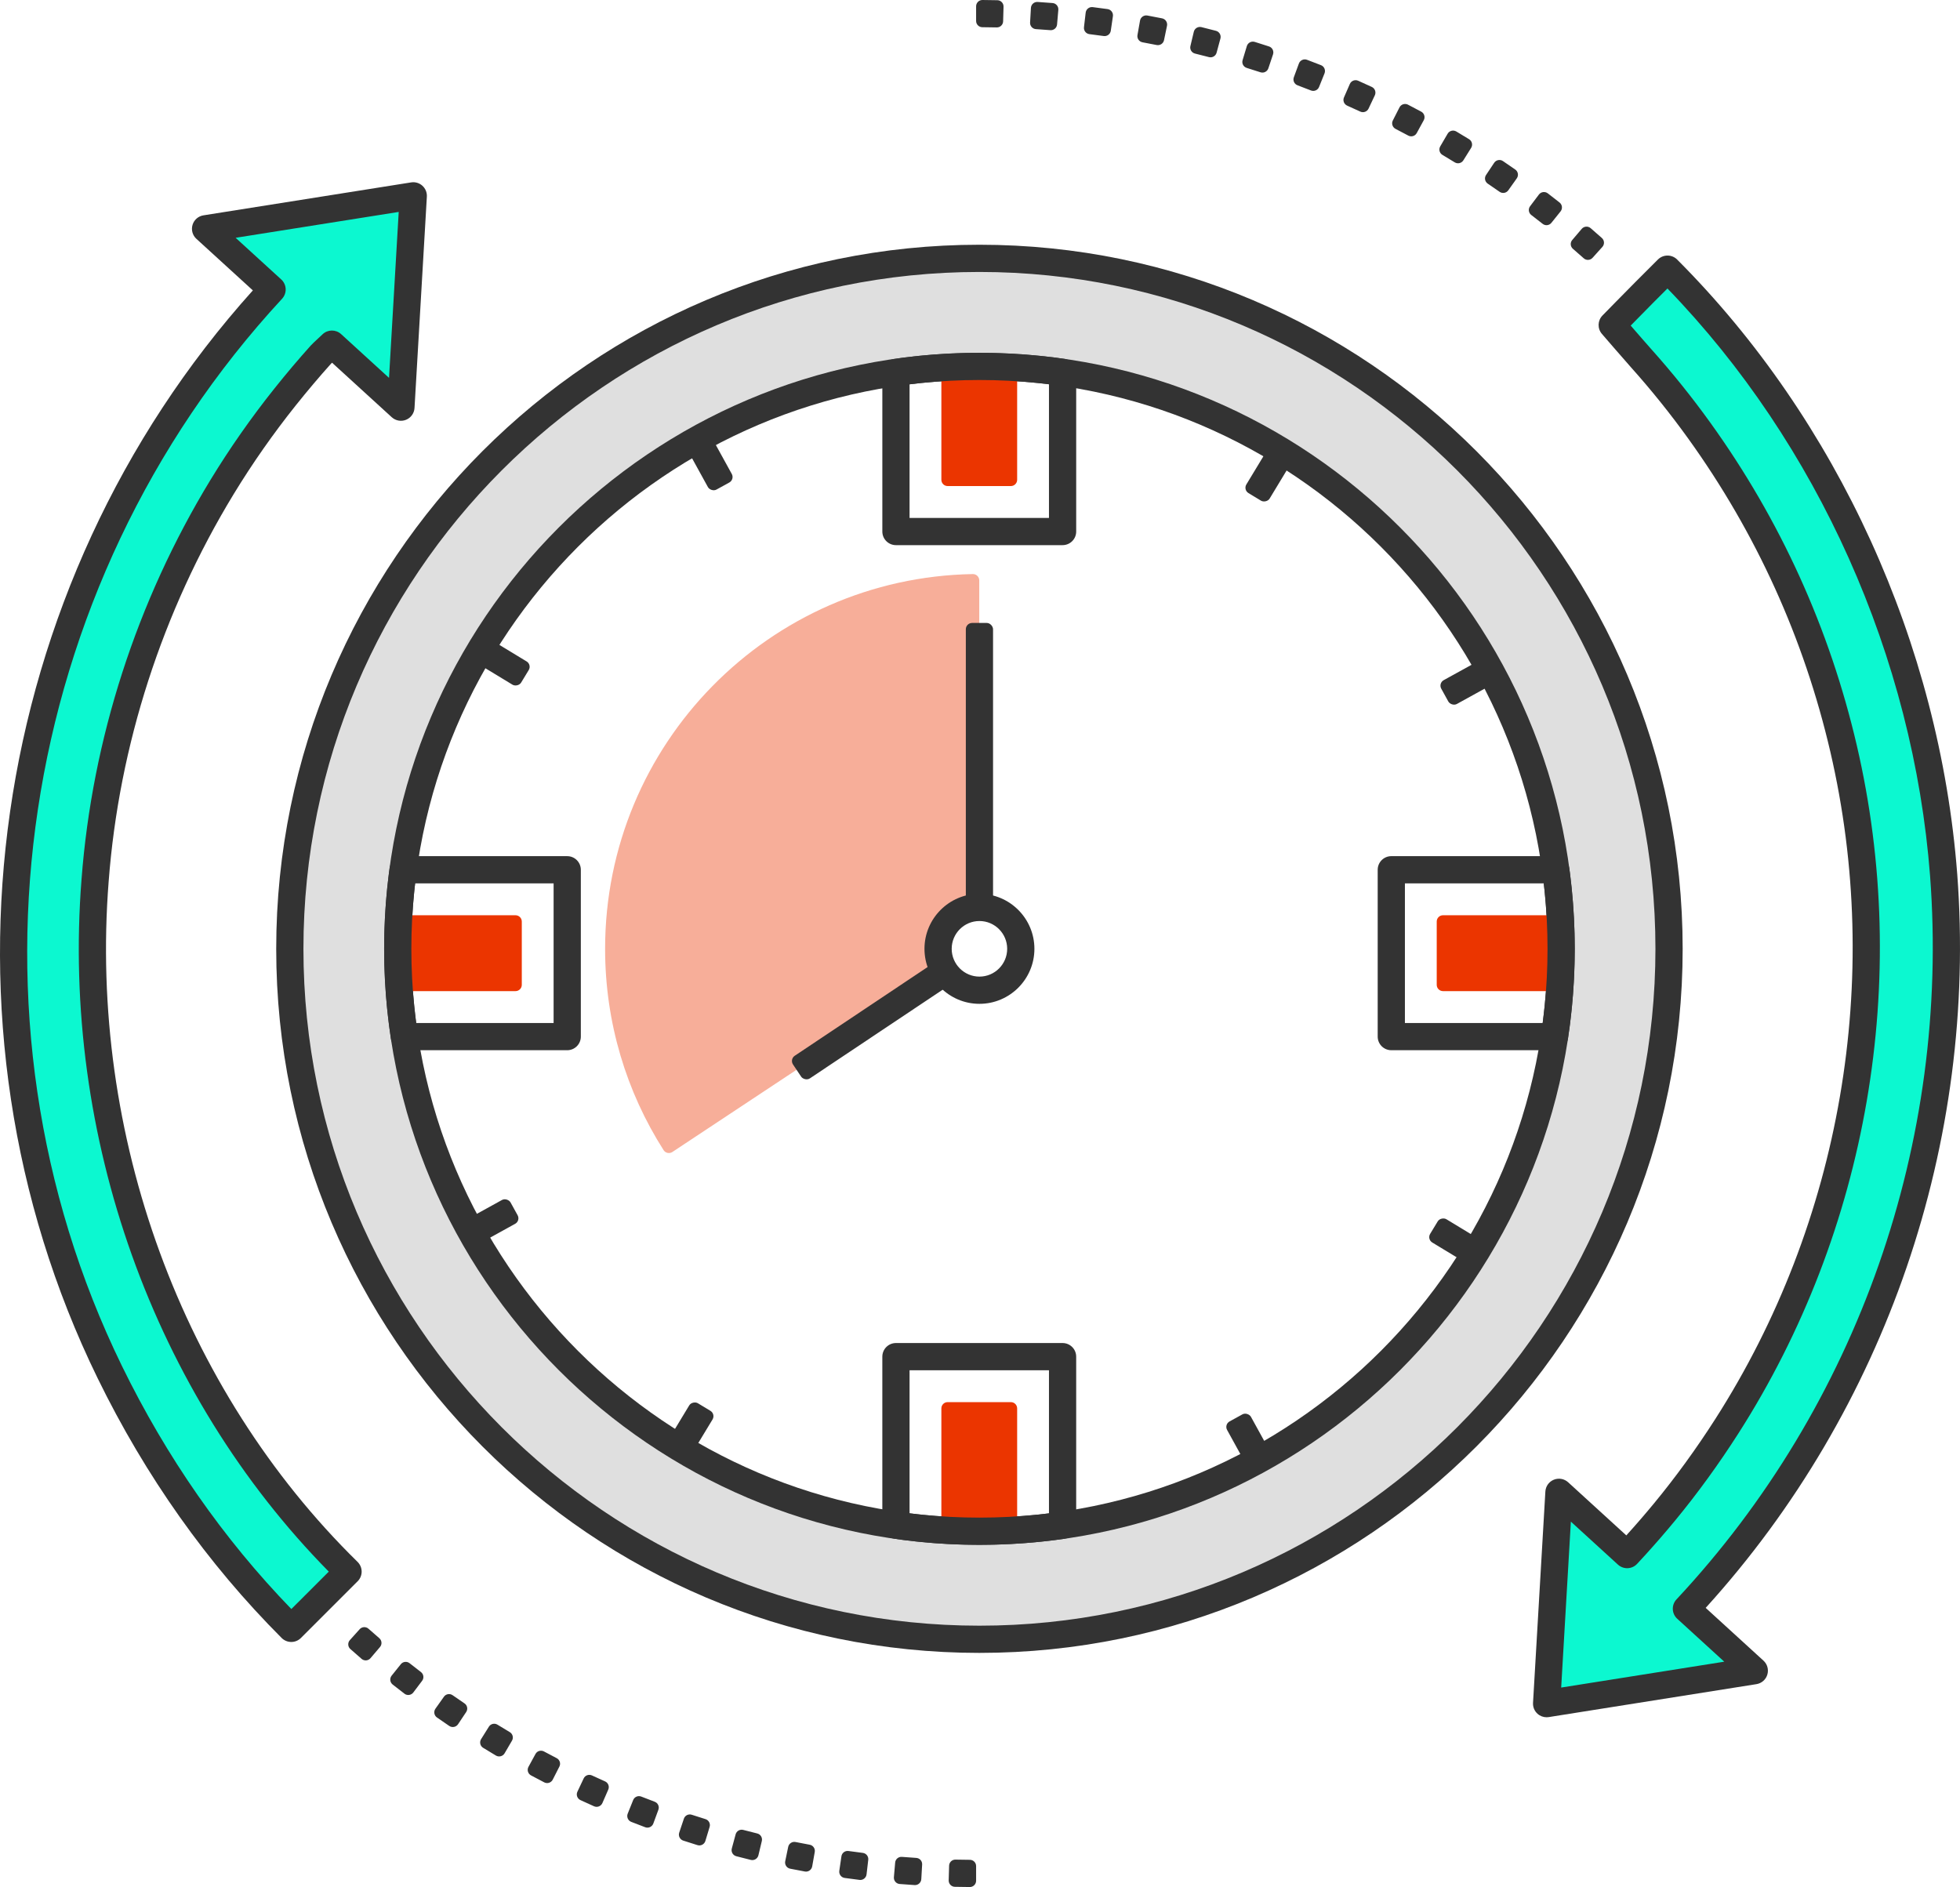 <svg xmlns="http://www.w3.org/2000/svg" id="b" width="415.448" height="400" viewBox="0 0 415.448 400"><g id="c"><path d="m207.567,123.029v68.092c0,.663-.491,1.219-1.148,1.308-4.273.581-7.576,4.263-7.576,8.695,0,1.379.319,2.679.878,3.828.289.594.091,1.307-.46,1.672l-56.74,37.565c-.619.41-1.464.239-1.863-.387-7.849-12.322-12.398-26.965-12.398-42.678,0-43.416,34.764-78.693,77.951-79.436.743-.013,1.356.598,1.356,1.341Z" style="fill:#f7ae99;"></path><path d="m207.606,54.763c-80.718,0-146.173,65.521-146.173,146.361s65.455,146.361,146.173,146.361,146.173-65.521,146.173-146.361S288.342,54.763,207.606,54.763Zm0,269.818c-68.099,0-123.298-55.27-123.298-123.457s55.199-123.458,123.298-123.458,123.298,55.27,123.298,123.458-55.199,123.457-123.298,123.457Z" style="fill:#dfdfdf;"></path><rect x="263.225" y="97.592" width="11.341" height="5.768" rx="1.33" ry="1.33" transform="translate(43.736 278.531) rotate(-58.826)" style="fill:#333;"></rect><rect x="140.645" y="300.223" width="11.342" height="5.769" rx="1.33" ry="1.33" transform="translate(-188.761 271.399) rotate(-58.827)" style="fill:#333;"></rect><rect x="305.906" y="257.493" width="5.768" height="11.336" rx="1.33" ry="1.33" transform="translate(-76.344 390.741) rotate(-58.767)" style="fill:#333;"></rect><rect x="103.536" y="134.756" width="5.77" height="11.334" rx="1.33" ry="1.33" transform="translate(-68.833 158.592) rotate(-58.762)" style="fill:#333;"></rect><rect x="305.537" y="141.718" width="11.335" height="5.769" rx="1.33" ry="1.33" transform="translate(-31.133 168.337) rotate(-28.888)" style="fill:#333;"></rect><rect x="98.34" y="256.097" width="11.333" height="5.769" rx="1.33" ry="1.33" transform="translate(-112.175 82.476) rotate(-28.889)" style="fill:#333;"></rect><rect x="261.835" y="299.854" width="5.771" height="11.342" rx="1.33" ry="1.33" transform="translate(-114.541 165.584) rotate(-28.84)" style="fill:#333;"></rect><rect x="147.606" y="92.389" width="5.771" height="11.341" rx="1.33" ry="1.33" transform="translate(-28.633 84.722) rotate(-28.83)" style="fill:#333;"></rect><path d="m57.671,61.37C.863,122.778-13.688,215.156,23.266,290.839c9.757,19.981,22.752,38.587,38.474,54.329,4.011-4.009,8.022-8.02,12.034-12.029-38.324-37.587-57.796-93.251-53.619-146.495,2.234-29.469,11.57-58.205,26.928-83.43,4.034-6.627,8.508-13.005,13.346-19.068,2.439-3.056,4.96-6.05,7.573-8.959.289-.322,1.277-1.219,2.354-2.236l14.629,13.359,2.616-44.798-44.026,6.983,14.098,12.874Z" style="fill:#0cf8d0;"></path><path d="m411.985,185.477c-3.675-47.937-24.513-94.36-58.531-128.423-1.615,1.615-3.231,3.23-4.846,4.845-1.483,1.482-6.877,6.993-6.877,6.993,0,0,4.542,5.272,6.157,7.076,4.366,4.879,8.478,10.005,12.302,15.321,14.517,20.178,24.937,43.148,30.573,67.363,11.377,48.882,2.285,101.448-24.747,143.688-4.038,6.311-8.441,12.403-13.21,18.181-1.976,2.395-4.01,4.744-6.098,7.041-.267.294-.991,1.081-1.811,1.97l-14.458-13.202-2.615,44.798,44.026-6.984-14.393-13.142c38.857-41.586,58.811-98.682,54.528-155.525Z" style="fill:#0cf8d0;"></path><path d="m61.74,348.053h-.002c-.764,0-1.499-.305-2.039-.846-15.734-15.756-28.866-34.295-39.024-55.102C-16.178,216.63-2.896,124.369,53.597,61.556l-11.969-10.93c-.819-.748-1.136-1.897-.817-2.959.317-1.062,1.217-1.847,2.31-2.02l44.025-6.983c.87-.138,1.743.124,2.389.711.648.586.993,1.434.943,2.306l-2.616,44.798c-.064,1.111-.763,2.085-1.792,2.504-1.035.419-2.209.209-3.033-.542l-12.656-11.558c-.1.096-.18.177-.237.238-2.466,2.743-4.977,5.714-7.463,8.827-4.785,5.997-9.204,12.312-13.135,18.768-15.161,24.903-24.33,53.309-26.514,82.148-4.218,53.768,15.505,107.679,52.762,144.218.548.539.86,1.276.864,2.046.004.77-.3,1.509-.845,2.054l-12.033,12.029c-.541.54-1.275.844-2.039.844ZM49.944,50.406l9.672,8.833c.567.518.903,1.241.937,2.009.032.768-.244,1.517-.764,2.08C3.258,124.439-10.379,215.36,25.858,289.573c9.441,19.333,21.511,36.645,35.899,51.499l7.933-7.931c-37.123-37.667-56.681-92.279-52.411-146.722,2.252-29.734,11.706-59.027,27.339-84.704,4.057-6.663,8.617-13.18,13.554-19.367,2.556-3.202,5.142-6.26,7.685-9.088.223-.249.813-.811,1.559-1.508l.96-.898c1.097-1.037,2.809-1.05,3.925-.033l10.157,9.275,2.053-35.173-34.565,5.483Z" style="fill:#333;"></path><path d="m327.824,364.013c-.71,0-1.403-.263-1.936-.747-.648-.586-.995-1.434-.943-2.306l2.616-44.798c.064-1.111.763-2.085,1.792-2.504,1.035-.419,2.209-.209,3.033.542l12.333,11.263c2-2.205,3.97-4.484,5.861-6.776,4.586-5.557,8.96-11.579,13.005-17.901,26.702-41.726,35.583-93.293,24.368-141.48-5.589-24.017-15.719-46.335-30.105-66.333-3.767-5.238-7.843-10.313-12.112-15.082-1.623-1.814-6.192-7.116-6.192-7.116-.977-1.135-.924-2.83.124-3.9,0,0,5.413-5.53,6.902-7.017l4.844-4.843c.541-.541,1.275-.845,2.039-.845h.002c.764,0,1.499.305,2.039.846,33.991,34.035,55.63,81.506,59.365,130.241.002.001.002.003.002.004,4.291,56.97-15.122,113.497-53.319,155.565l12.252,11.189c.819.747,1.136,1.897.817,2.959-.318,1.062-1.217,1.847-2.31,2.02l-44.025,6.984c-.152.024-.302.036-.453.036Zm5.142-41.468l-2.053,35.173,34.565-5.484-9.967-9.102c-.569-.52-.907-1.246-.937-2.016-.03-.77.248-1.52.776-2.084,38.408-41.106,58.002-96.995,53.757-153.338-3.557-46.404-23.802-91.625-55.671-124.543l-2.789,2.788c-.911.91-3.298,3.342-4.999,5.076,1.45,1.678,3.433,3.962,4.387,5.028,4.406,4.921,8.609,10.156,12.496,15.56,14.833,20.62,25.277,43.631,31.04,68.394,11.565,49.693,2.408,102.87-25.126,145.897-4.169,6.516-8.684,12.728-13.415,18.463-1.996,2.419-4.079,4.824-6.188,7.146l-1.824,1.983c-1.078,1.17-2.892,1.247-4.068.177l-9.986-9.119Z" style="fill:#333;"></path><path d="m205.56,400c-1.06-.007-2.118-.022-3.174-.046-.738-.016-1.32-.635-1.299-1.373l.089-3.108c.021-.73.627-1.302,1.357-1.286,1.014.022,2.03.037,3.046.044.731.005,1.321.594,1.321,1.325v3.11c0,.738-.602,1.34-1.34,1.335Zm-11.694-.415c-1.061-.069-2.119-.145-3.175-.23-.736-.059-1.281-.71-1.217-1.446l.269-3.098c.063-.728.701-1.264,1.429-1.205,1.014.081,2.03.155,3.047.221.729.047,1.285.669,1.242,1.399l-.18,3.105c-.043.737-.679,1.303-1.416,1.255Zm-11.676-1.096c-1.055-.13-2.107-.269-3.157-.416-.731-.102-1.237-.784-1.131-1.514l.45-3.077c.106-.723.774-1.221,1.497-1.12,1.008.141,2.018.273,3.03.399.725.09,1.243.743,1.158,1.469l-.36,3.089c-.086.733-.754,1.261-1.486,1.171Zm-11.586-1.779c-1.044-.192-2.086-.392-3.126-.6-.724-.145-1.19-.856-1.04-1.579l.632-3.045c.148-.715.844-1.172,1.56-1.029.996.2,1.996.391,2.998.576.719.132,1.198.815,1.07,1.535l-.543,3.062c-.129.727-.826,1.214-1.552,1.081Zm-11.459-2.458c-1.031-.253-2.06-.515-3.084-.784-.714-.188-1.137-.926-.944-1.638l.812-3.002c.191-.705.912-1.12,1.619-.934.982.258,1.967.508,2.955.751.709.174,1.147.884.977,1.594l-.721,3.025c-.171.718-.896,1.164-1.613.988Zm-11.296-3.131c-1.014-.314-2.025-.635-3.032-.965-.702-.23-1.08-.991-.846-1.691l.988-2.949c.232-.693.977-1.064,1.671-.837.965.316,1.934.624,2.905.924.698.216,1.092.95.881,1.65l-.899,2.977c-.213.707-.964,1.109-1.669.891Zm-11.085-3.794c-.993-.373-1.981-.753-2.967-1.141-.687-.271-1.02-1.053-.745-1.738l1.158-2.885c.272-.678,1.038-1.005,1.718-.738.945.372,1.893.737,2.845,1.095.684.257,1.034,1.013.782,1.699l-1.073,2.918c-.255.693-1.028,1.05-1.719.79Zm-10.84-4.44c-.969-.431-1.934-.869-2.894-1.315-.67-.311-.956-1.112-.641-1.779l1.328-2.812c.312-.661,1.096-.941,1.759-.634.92.427,1.845.847,2.773,1.26.667.297.972,1.072.68,1.742l-1.243,2.85c-.295.677-1.088.988-1.762.688Zm-10.558-5.071c-.941-.487-1.879-.981-2.812-1.482-.65-.349-.89-1.165-.536-1.813l1.49-2.73c.35-.641,1.15-.876,1.793-.53.895.481,1.793.954,2.696,1.421.649.336.908,1.128.577,1.779l-1.409,2.772c-.335.658-1.144.922-1.799.583Zm-10.241-5.683c-.912-.541-1.819-1.09-2.72-1.645-.629-.387-.819-1.217-.427-1.842l1.65-2.636c.387-.619,1.199-.806,1.821-.423.864.532,1.732,1.057,2.605,1.576.628.373.839,1.179.471,1.809l-1.569,2.685c-.373.637-1.196.853-1.831.477Zm-9.888-6.273c-.877-.593-1.75-1.193-2.618-1.8-.605-.423-.747-1.262-.32-1.864l1.8-2.537c.423-.596,1.244-.735,1.843-.316.832.582,1.668,1.157,2.51,1.726.605.409.77,1.226.364,1.834l-1.725,2.588c-.409.614-1.243.781-1.855.368Zm-9.503-6.839c-.841-.644-1.677-1.294-2.508-1.95-.579-.458-.671-1.304-.209-1.88l1.945-2.425c.457-.57,1.285-.66,1.858-.207.796.629,1.597,1.252,2.403,1.868.58.444.697,1.269.257,1.853l-1.873,2.482c-.445.589-1.287.708-1.873.259Zm-9.085-7.382c-.801-.691-1.597-1.388-2.388-2.091-.551-.49-.596-1.339-.102-1.887l2.079-2.312c.489-.543,1.322-.587,1.869-.101.76.676,1.525,1.345,2.294,2.009.553.477.62,1.308.147,1.864l-2.014,2.369c-.478.562-1.326.631-1.885.149Z" style="fill:#333;"></path><path d="m335.695,54.753c-.76-.676-1.525-1.345-2.294-2.009-.553-.477-.62-1.308-.147-1.864l2.014-2.369c.478-.562,1.326-.631,1.885-.149.801.691,1.597,1.387,2.387,2.091.551.49.596,1.339.102,1.887l-2.079,2.312c-.489.543-1.322.587-1.869.101Zm-8.716-7.309c-.796-.629-1.597-1.253-2.403-1.87-.58-.444-.696-1.269-.256-1.852l1.873-2.483c.445-.589,1.287-.708,1.874-.259.841.643,1.677,1.293,2.507,1.95.579.458.672,1.304.21,1.88l-1.946,2.427c-.457.57-1.285.661-1.858.208Zm-9.119-6.786c-.832-.582-1.668-1.158-2.51-1.727-.605-.409-.77-1.226-.364-1.834l1.725-2.588c.409-.614,1.244-.781,1.855-.368.877.593,1.75,1.193,2.618,1.8.605.423.747,1.262.32,1.864l-1.8,2.536c-.423.596-1.244.735-1.843.316Zm-9.507-6.243c-.864-.532-1.732-1.057-2.605-1.576-.628-.373-.839-1.179-.471-1.809l1.569-2.685c.373-.637,1.196-.853,1.831-.477.912.541,1.819,1.09,2.72,1.645.629.387.819,1.217.427,1.842l-1.65,2.636c-.387.619-1.199.806-1.82.423Zm-9.851-5.674c-.895-.481-1.793-.954-2.696-1.421-.649-.336-.908-1.128-.577-1.779l1.409-2.772c.335-.658,1.143-.922,1.799-.583.941.487,1.879.981,2.812,1.482.65.349.89,1.165.536,1.813l-1.49,2.73c-.35.641-1.15.876-1.793.53Zm-10.175-5.087c-.92-.427-1.845-.847-2.773-1.26-.667-.297-.972-1.072-.68-1.742l1.243-2.85c.295-.677,1.088-.988,1.762-.688.969.431,1.934.869,2.894,1.315.67.311.956,1.112.641,1.779l-1.328,2.812c-.312.661-1.096.941-1.759.634Zm-10.453-4.478c-.945-.372-1.893-.737-2.845-1.095-.684-.257-1.034-1.013-.782-1.699l1.073-2.918c.255-.693,1.028-1.05,1.719-.79.993.373,1.981.753,2.967,1.141.687.271,1.02,1.053.745,1.738l-1.158,2.885c-.272.678-1.038,1.005-1.718.738Zm-10.702-3.854c-.965-.316-1.934-.624-2.905-.924-.698-.216-1.092-.95-.881-1.65l.899-2.977c.213-.707.964-1.109,1.669-.891,1.014.314,2.025.635,3.032.965.702.23,1.08.991.846,1.691l-.988,2.949c-.232.693-.977,1.064-1.671.837Zm-10.917-3.215c-.982-.258-1.967-.508-2.955-.751-.709-.174-1.147-.884-.977-1.594l.721-3.025c.171-.718.896-1.164,1.613-.988,1.031.253,2.06.515,3.084.784.714.188,1.137.926.944,1.638l-.812,3.002c-.191.705-.912,1.12-1.619.934Zm-11.086-2.563c-.996-.2-1.996-.391-2.998-.576-.719-.132-1.198-.815-1.07-1.535l.543-3.062c.129-.727.826-1.214,1.552-1.081,1.044.192,2.086.392,3.126.6.724.145,1.19.856,1.04,1.579l-.632,3.045c-.148.715-.844,1.172-1.561,1.029Zm-11.217-1.906c-1.008-.141-2.018-.274-3.03-.399-.725-.09-1.243-.743-1.158-1.469l.36-3.089c.086-.733.754-1.261,1.486-1.171,1.055.13,2.107.269,3.157.416.731.102,1.237.784,1.131,1.514l-.45,3.077c-.106.723-.774,1.221-1.498,1.12Zm-11.323-1.244c-1.014-.081-2.03-.155-3.047-.221-.729-.047-1.285-.669-1.242-1.399l.18-3.105c.043-.737.679-1.303,1.416-1.255,1.061.069,2.119.145,3.175.23.736.059,1.281.71,1.217,1.446l-.269,3.098c-.063.728-.701,1.264-1.429,1.205Zm-11.361-.581c-1.014-.022-2.03-.037-3.047-.044-.731-.005-1.321-.594-1.321-1.325V1.335C206.9.597,207.502-.005,208.24,0c1.06.007,2.118.022,3.174.046.738.016,1.32.635,1.299,1.373l-.089,3.108c-.021.73-.627,1.302-1.357,1.286Z" style="fill:#333;"></path><path d="m207.606,212.785c-6.425,0-11.651-5.231-11.651-11.661s5.227-11.661,11.651-11.661,11.65,5.231,11.65,11.661-5.227,11.661-11.65,11.661Zm0-17.553c-3.243,0-5.882,2.643-5.882,5.891s2.639,5.892,5.882,5.892,5.88-2.643,5.88-5.892-2.639-5.891-5.88-5.891Z" style="fill:#333;"></path><rect x="165.776" y="213.577" width="37.708" height="5.769" rx="1.33" ry="1.33" transform="translate(-89.126 138.992) rotate(-33.737)" style="fill:#333;"></rect><rect x="204.721" y="132.049" width="5.769" height="60.299" rx="1.33" ry="1.33" style="fill:#333;"></rect><path d="m225.228,115.556h-35.32c-1.593,0-2.885-1.292-2.885-2.885v-33.727c0-1.431,1.05-2.646,2.466-2.854,11.7-1.717,24.259-1.734,36.151-.02,1.42.204,2.473,1.421,2.473,2.855v33.746c0,1.593-1.292,2.885-2.885,2.885Zm-32.436-5.769h29.551v-28.336c-9.764-1.195-19.932-1.185-29.551.013v28.322Z" style="fill:#333;"></path><path d="m215.598,79.196v22.504c0,.734-.595,1.33-1.33,1.33h-13.402c-.734,0-1.33-.595-1.33-1.33v-22.499c0-.706.549-1.295,1.253-1.334,2.25-.126,4.527-.194,6.816-.194,2.255,0,4.511.055,6.743.188.703.042,1.249.632,1.249,1.336Z" style="fill:#eb3500;"></path><path d="m207.606,327.462c-6.13,0-12.226-.439-18.118-1.304-1.416-.208-2.466-1.423-2.466-2.854v-35.732c0-1.593,1.292-2.885,2.885-2.885h35.32c1.593,0,2.885,1.292,2.885,2.885v35.751c0,1.434-1.053,2.651-2.473,2.855-5.916.852-11.984,1.283-18.033,1.283Zm-14.814-6.678c9.625,1.199,19.774,1.21,29.551.013v-30.341h-29.551v30.327Z" style="fill:#333;"></path><path d="m215.598,298.543v24.509c0,.704-.546,1.295-1.249,1.336-2.232.133-4.488.188-6.743.188-2.289,0-4.565-.069-6.816-.194-.705-.039-1.254-.628-1.254-1.334v-24.505c0-.734.595-1.33,1.33-1.33h13.402c.734,0,1.33.595,1.33,1.33Z" style="fill:#eb3500;"></path><path d="m329.493,222.617h-34.588c-1.593,0-2.885-1.292-2.885-2.885v-35.366c0-1.593,1.292-2.885,2.885-2.885h34.858c1.442,0,2.661,1.064,2.859,2.493.772,5.625,1.163,11.395,1.163,17.149,0,6.357-.485,12.764-1.439,19.042-.216,1.409-1.427,2.451-2.853,2.451Zm-31.703-5.769h29.198c.682-5.204,1.027-10.482,1.027-15.724,0-4.645-.267-9.3-.794-13.872h-29.431v29.596Z" style="fill:#333;"></path><path d="m330.899,201.124c0,2.587-.085,5.16-.244,7.718-.043.702-.632,1.248-1.335,1.248h-23.456c-.734,0-1.33-.595-1.33-1.33v-13.423c0-.734.595-1.33,1.33-1.33h23.557c.709,0,1.299.555,1.333,1.263.093,1.937.145,3.888.145,5.852Z" style="fill:#eb3500;"></path><path d="m120.23,222.617h-34.513c-1.425,0-2.637-1.042-2.853-2.451-.952-6.271-1.437-12.678-1.437-19.042,0-5.754.391-11.524,1.163-17.149.197-1.428,1.416-2.493,2.858-2.493h34.782c1.593,0,2.885,1.292,2.885,2.885v35.366c0,1.593-1.292,2.885-2.885,2.885Zm-32.008-5.769h29.123v-29.596h-29.354c-.528,4.572-.794,9.227-.794,13.872,0,5.249.344,10.526,1.025,15.724Z" style="fill:#333;"></path><path d="m110.6,195.338v13.423c0,.734-.595,1.33-1.33,1.33h-23.379c-.703,0-1.292-.546-1.335-1.248-.159-2.558-.244-5.131-.244-7.718,0-1.964.052-3.915.145-5.852.034-.708.624-1.263,1.333-1.263h23.48c.734,0,1.33.595,1.33,1.33Z" style="fill:#eb3500;"></path><path d="m207.606,350.37c-82.191,0-149.059-66.951-149.059-149.246S125.415,51.878,207.606,51.878s149.057,66.951,149.057,149.246-66.866,149.246-149.057,149.246Zm0-292.722c-79.009,0-143.289,64.363-143.289,143.476s64.28,143.477,143.289,143.477,143.287-64.364,143.287-143.477S286.616,57.648,207.606,57.648Z" style="fill:#333;"></path><path d="m207.606,327.465c-69.578,0-126.184-56.677-126.184-126.341s56.606-126.342,126.184-126.342,126.182,56.677,126.182,126.342-56.604,126.341-126.182,126.341Zm0-246.914c-66.396,0-120.415,54.089-120.415,120.572s54.018,120.572,120.415,120.572,120.413-54.088,120.413-120.572-54.016-120.572-120.413-120.572Z" style="fill:#333;"></path></g></svg>